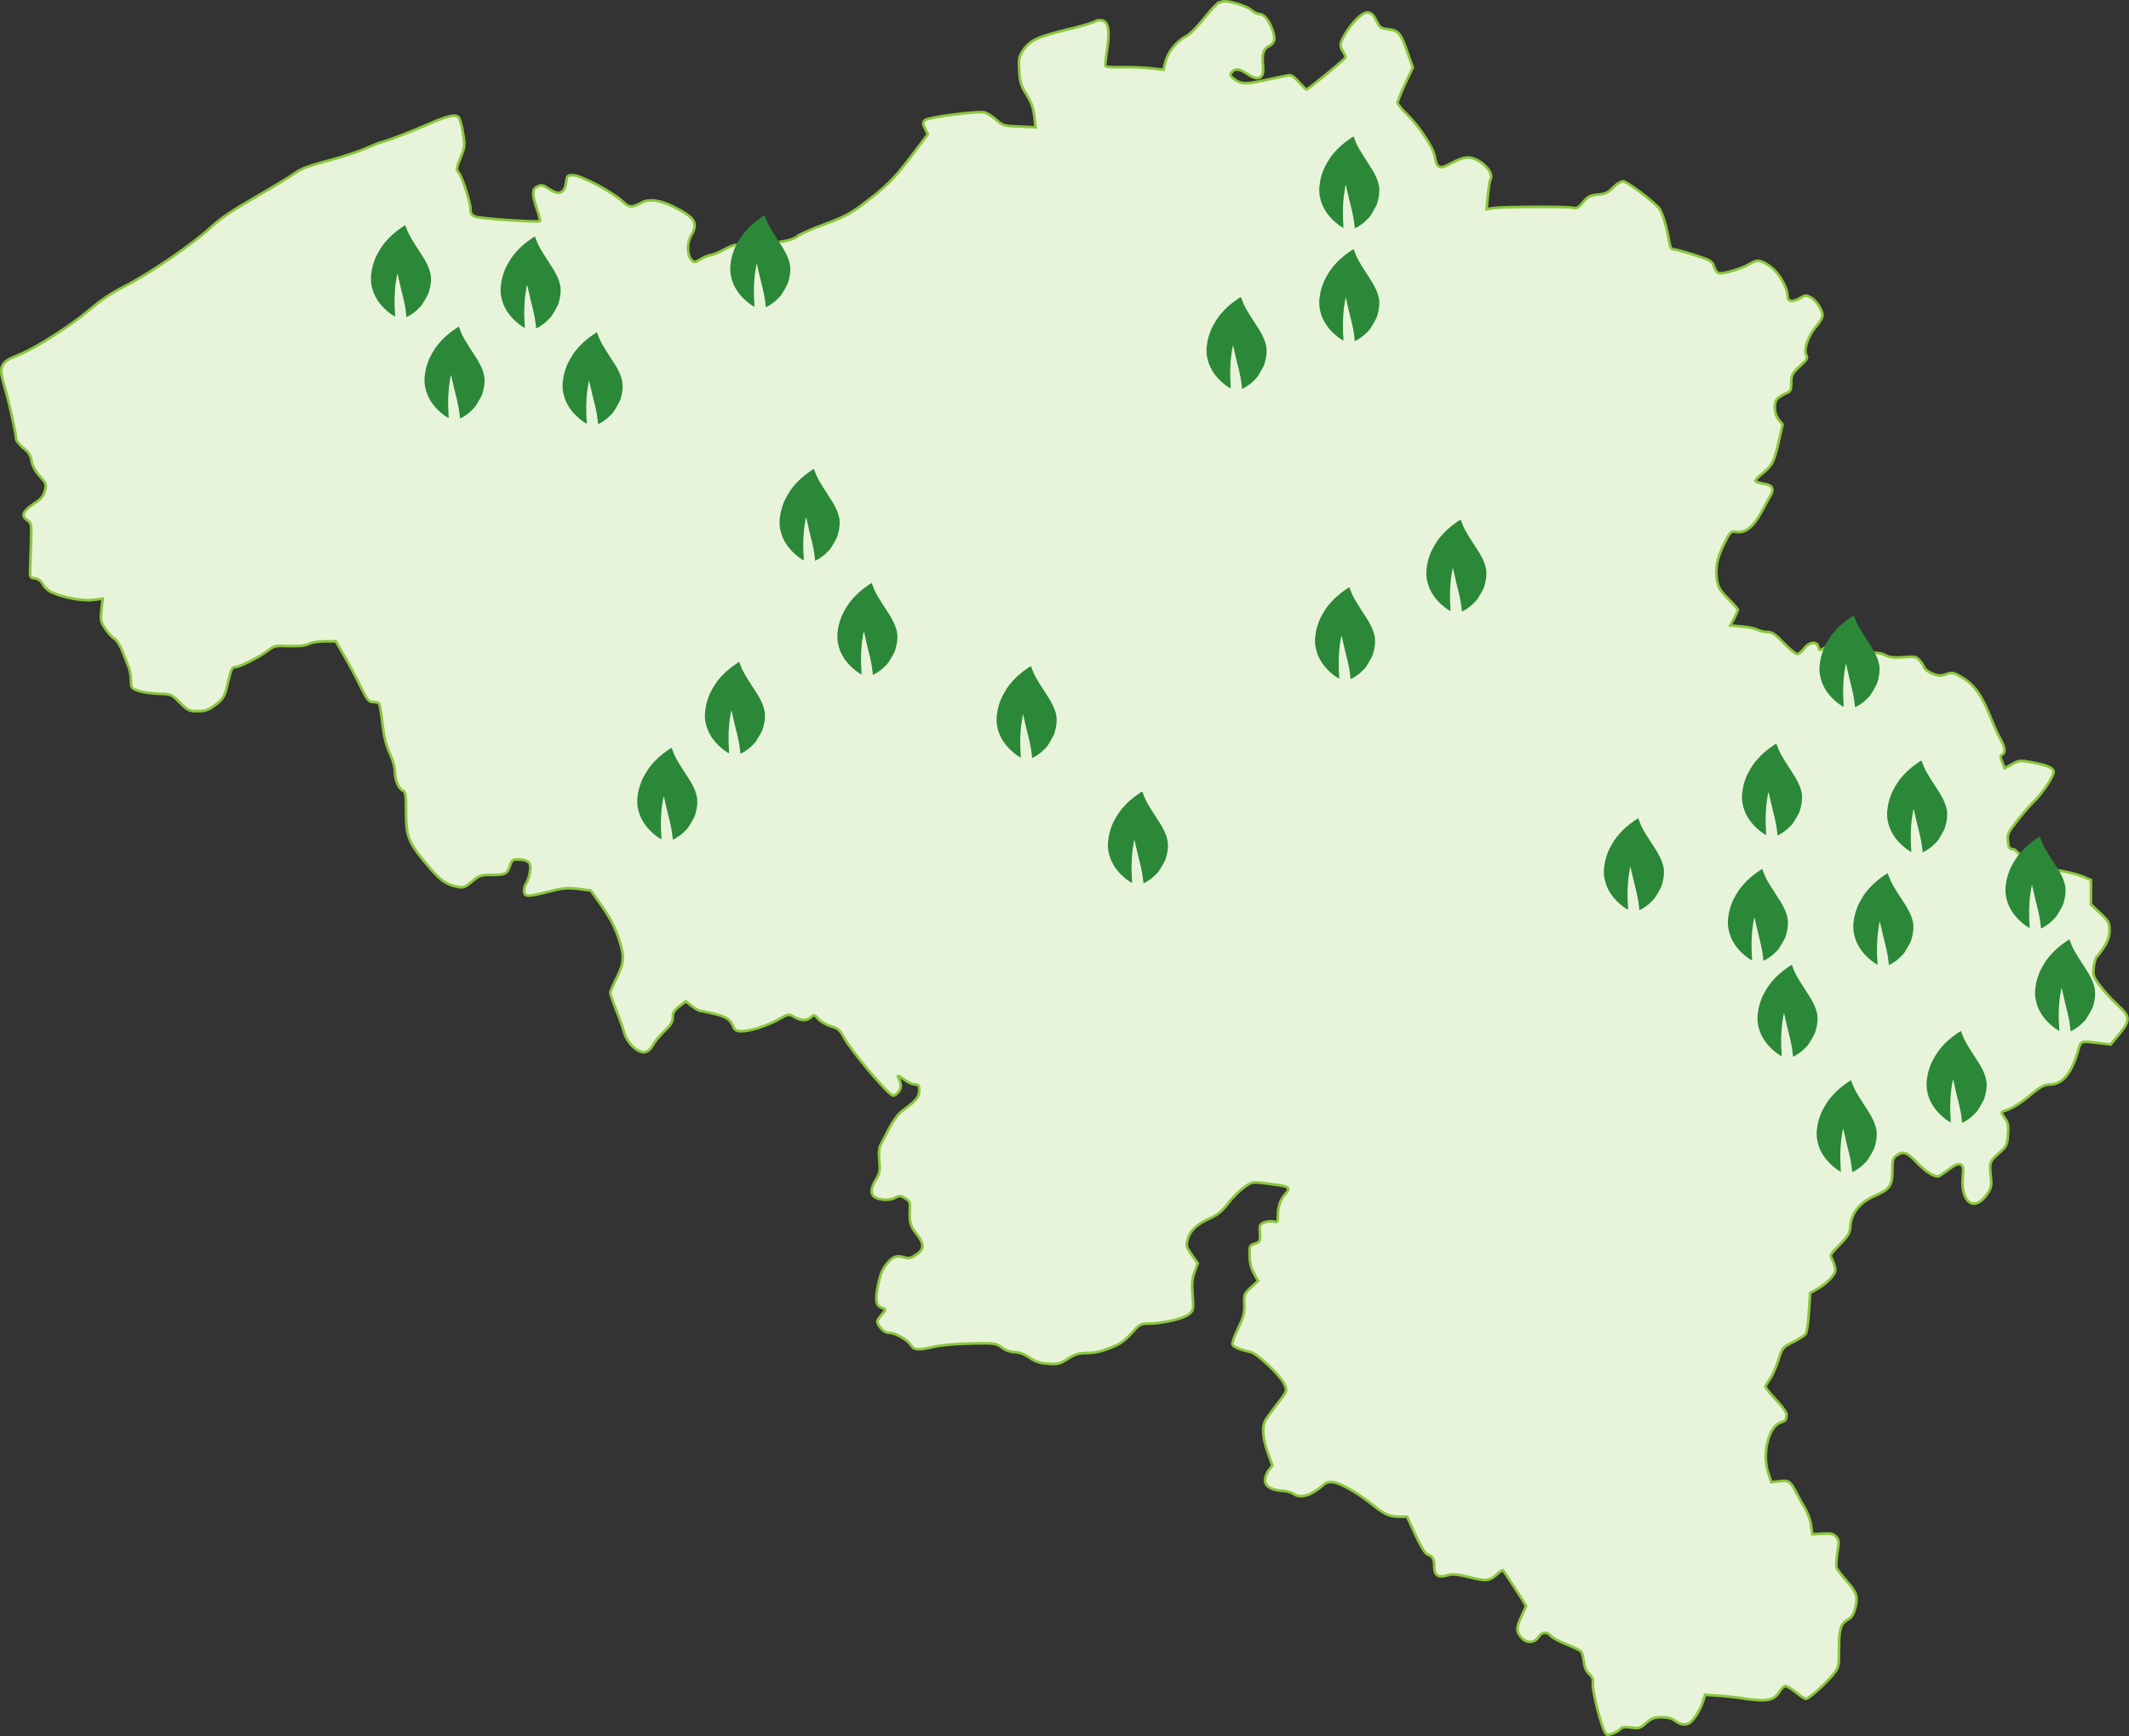 <?xml version="1.0" encoding="UTF-8"?><svg id="Calque_2" xmlns="http://www.w3.org/2000/svg" width="801" height="653.32" viewBox="0 0 801 653.32"><rect x="0" y="0" width="801" height="653.32" fill="#333333" stroke="none"/><defs><style>.cls-1{fill:#e8f4d9;stroke:#8cc63f;stroke-miterlimit:10;}.cls-2{fill:#2b8838;}</style></defs><path class="cls-1" d="M458.64.97c-.69.14-3.11,2.77-5.54,5.81-2.56,3.25-5.47,6.16-6.92,6.92-3.46,1.73-6.71,5.81-7.68,9.48l-.76,3.05-4.91-.55c-2.7-.28-7.61-.48-10.94-.42-4.57.14-6.09-.07-6.09-.69,0-.48.35-3.25.76-6.16,1.04-6.78.48-10.17-1.87-10.73-.9-.21-2.08-.07-2.63.35-.48.42-5.61,1.94-11.21,3.25-10.94,2.7-13.7,4.08-16.27,8.17-1.18,1.73-1.38,3.05-1.11,7.13.21,4.29.62,5.61,2.77,9.07,1.8,2.84,2.56,5.12,2.91,8.1l.48,4.15-6.09-.28c-5.88-.21-6.3-.35-8.72-2.56-1.45-1.25-3.39-2.49-4.36-2.77-2.49-.62-21.25,1.8-22.43,2.91-.9.83-.9,1.25,0,3.18l1.04,2.15-6.44,8.51c-6.44,8.51-9.41,11.42-18.9,18.48-4.01,2.98-7.2,4.57-13.7,6.92-4.71,1.73-9.21,3.74-10.04,4.5s-3.05,1.52-4.91,1.8c-3.88.48-6.64,2.01-6.64,3.6,0,.83-.48.97-1.94.62-1.38-.28-2.49,0-3.74,1.04-2.35,1.8-2.49,1.8-3.18-.83-.9-3.6-2.21-3.88-6.92-1.38-2.28,1.25-4.71,2.21-5.33,2.21-.69,0-2.28.69-3.6,1.45-2.15,1.32-2.49,1.38-3.46.48-1.8-1.87-1.94-6.37-.28-9.21,2.84-4.84,1.59-6.85-6.71-11-4.71-2.35-9-2.98-11.63-1.59-4.15,2.08-4.84,2.08-7.41-.35-3.53-3.39-15.57-9.76-18.48-9.83-2.28-.07-2.42.07-2.77,2.7-.48,3.95-2.7,4.98-6.02,2.7-2.77-1.87-3.18-1.94-5.12-.97-1.66.97-1.66,2.84.14,8.24.83,2.35,1.32,4.43,1.18,4.57-.55.55-22.43-.9-24.22-1.66-1.52-.55-1.94-1.18-1.94-2.77,0-2.7-3.18-12.46-4.5-13.91-.9-1.04-.83-1.66.76-5.47,1.66-4.15,1.73-4.64.9-9.48-.42-2.84-1.25-5.47-1.73-5.88-1.32-1.11-3.81-.48-10.66,2.42-6.99,3.05-15.57,6.37-18,6.99-.97.21-3.74,1.32-6.23,2.42s-8.1,2.98-12.46,4.15c-10.17,2.77-11.49,3.25-15.23,5.88-1.73,1.18-8.24,5.12-14.47,8.72-7.96,4.57-12.8,7.82-16.06,10.94-6.37,5.95-22.77,17.23-32.12,22.01-5.19,2.63-9.48,5.54-13.7,9.14-6.44,5.54-20.28,14.4-26.09,16.68-7.54,2.98-8.1,4.15-5.61,12.53,1.73,5.95,4.22,17.23,4.22,19.03,0,.83,1.11,2.28,2.7,3.6,2.01,1.59,2.77,2.77,3.11,4.84.28,1.73,1.32,3.74,3.05,5.74,2.49,2.77,2.63,3.11,2.01,5.54-.48,2.08-1.38,3.11-4.36,5.05-4.08,2.77-4.71,4.43-2.21,6.16,1.52.97,1.59,1.32,1.32,8.86-.14,4.36-.28,9-.35,10.31-.07,2.15.14,2.42,1.87,2.63,1.25.14,2.21.9,2.91,2.15.55,1.11,2.01,2.49,3.32,3.05,4.22,2.01,11.63,3.39,15.57,2.91l3.67-.48-.48,4.22c-.42,3.81-.28,4.5,1.38,6.99.97,1.52,2.56,3.25,3.46,3.81.97.62,2.35,2.84,3.18,5.05.83,2.15,1.87,4.84,2.35,6.02.42,1.11.76,3.32.76,4.84,0,2.56.14,2.84,2.77,3.74,1.52.55,4.98,1.04,7.61,1.11,4.78.14,4.91.21,8.03,3.39,2.98,2.91,3.46,3.18,6.64,3.18,2.77,0,4.08-.42,6.3-2.08,3.46-2.49,3.95-3.32,5.33-9.55.97-4.08,1.38-4.98,2.49-4.98,1.73,0,9.14-3.74,12.39-6.23,2.21-1.73,2.84-1.87,7.96-1.66,3.67.07,6.09-.14,7.41-.83,1.04-.55,3.74-.97,6.02-.97h4.08l3.11,5.33c1.73,2.98,4.5,8.1,6.09,11.42,2.7,5.4,3.18,6.09,4.91,6.09,1.04,0,2.08.35,2.28.69.21.42.76,3.74,1.18,7.48.55,4.78,1.32,7.96,2.7,11,1.18,2.49,2.01,5.47,2.01,7.13,0,3.18,1.45,6.51,3.11,7.13.83.35,1.04,1.73,1.04,6.64,0,11,.62,12.53,8.93,22.36,3.95,4.64,6.51,6.44,10.52,7.13,2.15.42,2.84.14,5.4-2.01,2.77-2.35,3.32-2.49,7.68-2.49,4.98,0,5.61-.35,6.71-3.81.62-1.8.97-2.08,3.18-2.01,3.74.14,4.84,1.32,4.22,4.71-.21,1.52-.9,3.53-1.45,4.36s-.9,2.21-.76,3.11c.28,1.94,1.38,1.94,9.55-.14,4.91-1.25,6.71-1.45,10.73-.97l4.78.62,2.98,4.15c4.36,6.09,6.09,9.41,7.75,14.47,2.01,6.23,1.87,8.65-.97,14.26-1.32,2.63-2.42,5.19-2.42,5.61s1.04,3.46,2.35,6.78c1.32,3.25,2.56,6.85,2.84,7.96.55,2.63,3.05,5.88,5.4,7.06,2.28,1.25,4.15.42,5.61-2.35.55-1.04,2.42-3.25,4.15-4.98,2.49-2.35,3.18-3.53,3.18-5.26s.55-2.63,2.42-4.08l2.49-1.87,2.35,1.8c1.25.97,2.7,1.8,3.18,1.8s2.91.48,5.4,1.11c4.57,1.18,5.74,2.01,6.99,4.91.48,1.18,1.25,1.59,2.98,1.59,3.32,0,9.21-1.87,13.84-4.36,3.95-2.21,4.01-2.21,6.09-.97,2.63,1.45,4.64,1.52,6.23.07,1.18-1.04,1.38-.97,2.84.69.9.97,2.98,2.21,4.71,2.7,2.63.76,3.39,1.38,4.84,4.15,2.7,5.12,16.89,21.94,18.55,21.94,1.18,0,2.91-2.08,2.91-3.53,0-.76-.35-2.08-.76-2.84-.83-1.52-.55-1.45,2.98.97.97.69,2.49,1.25,3.25,1.25,1.18,0,1.45.42,1.45,2.28,0,2.42-1.25,3.88-6.3,7.54-1.45,1.11-3.46,3.67-4.78,6.23-1.25,2.42-2.77,5.26-3.32,6.37-.76,1.38-.9,3.18-.62,6.23.35,3.74.21,4.64-1.25,7.06-1.87,2.98-2.15,5.26-.83,6.37,1.66,1.38,5.74,1.73,7.82.62,1.8-.97,2.21-.97,3.95.07,1.66,1.04,1.94,1.59,1.8,3.95-.21,5.19.07,6.37,2.56,9.55,2.98,3.81,2.91,5.74-.28,7.82-1.87,1.25-2.63,1.45-4.5.9-2.98-.83-4.22-.35-6.71,2.77-1.52,1.94-2.35,4.15-3.11,8.03-1.11,5.74-.69,7.54,1.73,8.31,1.38.42,1.38.48-.35,2.56-2.08,2.49-2.08,2.63-.28,4.98.83,1.11,2.08,1.8,3.18,1.8,2.28,0,6.85,2.56,8.17,4.64,1.25,1.87,2.77,2.01,8.86.55,2.49-.55,8.65-1.11,13.7-1.18,8.86-.21,9.34-.14,11.56,1.45,1.38,1.11,3.25,1.73,4.91,1.8,1.8.07,3.67.76,5.61,2.08,2.15,1.52,3.88,2.08,6.99,2.28,3.6.28,4.43.07,7.41-1.87,2.77-1.73,4.08-2.15,7.27-2.15,2.63,0,5.47-.62,8.37-1.8,4.43-1.73,5.68-2.7,9.62-7.06,1.66-1.87,2.49-2.21,4.98-2.21,5.4,0,13.57-1.94,15.43-3.6,1.59-1.52,1.66-1.87,1.25-7.13-.35-4.29-.14-6.3.76-8.79l1.18-3.25-2.28-3.18c-2.01-2.84-2.15-3.32-1.52-5.74.9-3.32,3.53-5.81,8.44-7.96,2.91-1.32,4.5-2.63,6.71-5.54,1.59-2.15,4.36-4.84,6.09-6.09,3.39-2.35,2.56-2.28,13.08-.83,3.74.48,4.36,1.25,2.63,3.11-2.01,2.08-2.98,4.91-2.98,8.24,0,2.49-.14,2.7-1.59,2.35-.83-.28-2.42-.07-3.46.28-1.8.69-1.94,1.04-1.73,4.01.21,3.11.07,3.39-1.87,4.01-2.01.69-2.08.9-2.01,4.57.07,2.63.55,4.78,1.66,6.64l1.52,2.84-2.63,2.42c-2.56,2.35-2.7,2.63-2.56,6.3.14,3.25-.21,4.71-2.28,9.07-1.38,2.77-2.35,5.54-2.15,6.09.35.97,2.63,1.94,6.78,2.84,2.42.55,10.73,8.31,12.46,11.63,1.52,2.98,1.59,2.84-2.84,8.51-1.8,2.28-3.6,4.84-4.08,5.68-1.25,2.42-.9,6.92.97,12.11l1.73,4.84-1.38,1.73c-.76.97-1.38,2.63-1.38,3.74,0,2.35,2.35,3.74,6.51,4.01,1.45.07,3.32.55,4.15,1.11,2.7,1.94,6.78.69,11.28-3.32,1.18-1.04,2.15-1.25,4.01-.97,2.84.48,9.41,4.29,14.67,8.58,4.36,3.53,6.23,4.36,9.97,4.36h2.84l3.18,6.92c2.15,4.57,3.74,7.06,4.64,7.34,1.87.62,2.42,1.59,2.42,4.57,0,3.25,1.52,4.29,4.98,3.18,1.94-.55,3.53-.42,8.31.76,6.37,1.59,7.54,1.45,10.38-1.18,1.04-.97,2.01-1.66,2.15-1.45.55.62,5.81,8.72,7.27,11l1.45,2.49-1.66,3.67c-2.08,4.5-2.15,5.61-.28,7.96,1.87,2.42,4.98,2.42,6.58.07,1.32-2.08,3.11-2.21,4.71-.48.62.76,3.25,2.15,5.88,3.18s5.12,2.28,5.47,2.7c.35.48.83,2.21,1.04,3.95.28,2.08.97,3.6,2.01,4.5s1.52,1.94,1.38,3.05c-.48,3.18,3.74,19.17,5.19,19.73,1.04.42,4.64-1.18,5.4-2.35.28-.42,1.73-.55,3.74-.28,3.05.42,3.53.21,5.74-1.73,2.08-1.8,3.05-2.15,5.81-2.15,2.28,0,3.95.48,5.12,1.38,2.01,1.59,4.15,1.73,5.68.55,1.66-1.38,3.74-4.84,4.71-7.75l.83-2.63,4.98.35c2.7.14,7.61.69,10.94,1.25,7.27,1.04,10.04.48,11.97-2.63.76-1.25,1.8-2.21,2.35-2.28.55,0,2.28,1.11,3.95,2.42,1.59,1.32,3.32,2.42,3.74,2.42,1.11,0,7.41-5.68,10.24-9.14,2.15-2.77,2.21-2.98,2.21-9.62,0-7.61.55-9.48,3.39-11.07,1.45-.83,2.15-2.01,2.77-4.57,1.04-4.22.48-5.74-3.53-10.24-1.73-1.94-3.25-4.01-3.53-4.64-.21-.62-.07-3.25.28-5.74.69-4.08.62-4.78-.48-6.02-1.04-1.11-2.01-1.32-5.12-1.11l-3.81.21-.48-3.32c-.21-1.8-1.25-4.64-2.15-6.23-.97-1.59-2.56-4.43-3.53-6.37-2.28-4.22-2.77-4.5-6.37-4.01l-2.91.35-1.18-3.6c-2.35-6.99.14-17.3,4.57-18.83,1.11-.35,2.01-.9,2.08-1.11,0-.28.14-1.04.28-1.73.14-.76-1.32-2.91-3.88-5.61-2.21-2.42-4.08-4.71-4.08-5.05s.76-1.66,1.66-2.84c.9-1.25,2.35-4.43,3.18-7.13,1.52-4.78,1.66-4.91,5.54-6.85,2.15-1.04,4.29-2.42,4.71-2.98.48-.55,1.04-4.22,1.25-8.24l.48-7.27,2.28-1.25c3.74-2.01,7.2-5.54,7.2-7.34,0-.9-.48-2.56-1.04-3.67-1.11-2.08-1.04-2.08,2.7-5.88,3.11-3.25,3.81-4.36,3.95-6.64.35-5.19,3.39-9.14,9-11.63,5.88-2.56,6.85-3.95,6.85-9.55,0-4.08.21-4.84,1.52-5.74,2.56-1.8,3.95-1.32,7.68,2.63,3.11,3.25,6.16,5.26,8.03,5.26.28,0,1.94-1.11,3.74-2.49,2.15-1.66,3.6-2.35,4.5-2.08,1.18.42,1.32.97.97,5.12-.69,9.83,4.91,13.01,9.62,5.47,1.04-1.66,1.32-2.98,1.04-5.33-.69-5.88-.55-6.37,2.84-9.34,3.05-2.7,3.25-3.05,3.53-7.06.28-3.6.07-4.64-1.25-6.37-1.38-2.01-1.38-2.15-.21-2.56,2.91-.9,6.02-2.77,10.24-6.3,3.46-2.84,4.98-3.67,6.78-3.67,4.84,0,8.17-3.81,10.66-12.11,1.38-4.64.69-4.36,8.93-3.39l3.53.42,3.25-3.95c4.22-5.26,4.15-6.51-.69-10.94-2.15-1.94-5.12-5.19-6.64-7.27-2.56-3.46-2.7-3.88-2.28-7.13.28-1.87.76-3.6,1.18-3.81.35-.28,1.59-1.87,2.7-3.6,1.45-2.28,2.01-4.01,2.01-6.3,0-2.84-.28-3.39-3.53-6.44l-3.46-3.25v-9.21l-2.91-1.25c-1.59-.69-5.26-1.66-8.17-2.15-4.98-.83-5.4-.76-7.68.62-1.38.83-2.91,1.52-3.53,1.52-1.45,0-3.25-2.7-3.25-4.91s-2.42-5.47-4.15-5.47c-.97,0-1.32-.69-1.52-2.91-.28-2.7.07-3.39,3.25-7.41,1.87-2.49,4.78-5.81,6.3-7.34,3.74-3.6,8.17-10.45,7.61-11.77-.48-1.32-2.7-2.15-8.37-3.25-4.22-.76-4.71-.69-7.27.76l-2.77,1.52-.9-2.28c-.83-1.94-.83-2.35,0-2.84,1.32-.83,1.11-2.7-.76-6.09-.97-1.66-2.35-4.78-3.18-6.85-3.6-9.34-6.44-13.36-11.63-16.4-2.77-1.59-3.25-1.73-5.61-.9-2.15.69-2.98.62-5.12-.28-1.45-.55-2.77-1.59-3.05-2.28-.21-.69-1.04-1.94-1.8-2.77-1.18-1.32-1.8-1.45-5.95-1.11-3.53.28-5.19.14-6.85-.76-1.45-.76-3.95-1.11-7.82-1.11-4.98,0-5.81-.21-7.68-1.73-2.49-2.08-3.67-2.15-6.64-.35-2.77,1.66-2.63,1.66-3.11,0-.55-2.21-3.53-1.8-5.33.69-.83,1.11-2.01,2.08-2.56,2.08-.62,0-2.91-1.87-5.12-4.15-3.18-3.32-4.36-4.15-6.16-4.15-1.18,0-2.84-.42-3.67-.83-.83-.48-3.46-1.04-5.88-1.25l-4.36-.35,1.45-2.77c.76-1.45,1.38-2.91,1.38-3.18s-1.66-2.21-3.74-4.22c-3.05-3.11-3.74-4.29-4.15-7.06-.69-4.57.07-8.17,2.77-13.64,2.28-4.57,2.42-4.71,4.64-4.36,3.25.55,6.37-1.94,9.27-7.34,1.32-2.49,2.91-5.33,3.46-6.3,1.52-2.56.76-4.01-2.56-4.5-1.52-.28-2.91-.69-3.11-.97-.14-.28.97-1.52,2.42-2.7,3.88-3.11,4.57-4.36,6.3-11.97l1.52-6.64-1.52-1.87c-1.8-2.35-1.94-6.64-.21-8.1.62-.55,2.01-1.32,3.11-1.8,1.66-.69,1.87-1.18,1.87-3.95s.28-3.46,3.18-6.16c2.84-2.56,3.11-3.11,2.42-4.36-1.04-2.01.9-7.48,3.88-10.8,1.25-1.38,2.28-3.25,2.28-4.01,0-2.08-2.42-5.74-4.5-6.85-1.59-.83-2.08-.83-3.74.21-3.05,1.8-4.91,1.52-4.91-.62,0-3.32-3.46-9.14-6.78-11.35-3.67-2.42-4.57-2.49-7.54-.76-2.42,1.52-8.72,3.53-10.94,3.53-1.04,0-1.73-.69-2.35-2.42-.76-2.21-1.25-2.49-7.41-4.5-3.6-1.11-6.99-2.08-7.54-2.08-1.25,0-1.59-.55-2.08-3.53-.9-5.26-2.63-10.73-3.67-11.97-2.7-3.05-12.18-10.11-13.57-10.11-.83,0-2.56,1.04-3.81,2.35-1.8,1.87-2.91,2.42-5.74,2.63-2.91.28-3.74.76-5.54,2.91-1.59,1.94-2.42,2.42-3.53,2.08-1.73-.55-27.55-.48-30.59.14l-2.15.35.48-5.19c.28-2.84.69-5.54.97-5.95,1.66-2.7-4.08-8.31-8.51-8.31-1.45,0-4.01.9-6.23,2.15-4.36,2.42-5.4,2.08-6.16-2.35-.48-3.39-5.74-11.35-10.52-16.06-1.94-1.87-3.53-3.81-3.53-4.36,0-.48,1.32-3.74,2.84-7.06l2.91-6.16-2.01-5.68c-2.49-7.27-3.39-8.31-7.2-8.72-2.84-.35-3.25-.62-4.5-3.25-1.94-3.95-3.88-4.08-7.41-.62-2.91,2.84-6.09,7.96-6.09,9.83,0,.62.48,1.87,1.11,2.7.55.83.9,1.8.62,2.15-.48.83-13.98,11.84-14.53,11.84-.21,0-1.52-1.25-2.91-2.84-2.08-2.28-2.91-2.77-4.29-2.42-.97.14-4.84.97-8.58,1.8-7.27,1.59-9,1.52-11.63-.62-1.38-1.11-1.45-1.45-.69-2.42,1.32-1.52,2.77-1.38,5.74.62,4.29,2.91,6.44,1.87,6.02-2.77-.48-4.64.07-6.58,2.15-7.61,2.42-1.25,2.7-3.11,1.04-7.06-1.38-3.25-2.98-5.05-4.57-5.05-.69,0-2.15-.76-3.32-1.73-1.73-1.45-8.58-3.46-10.45-3.05-.21.07-.83.21-1.45.42Z"/><path class="cls-2" d="M506.3,95.77c.56-.44,1.46-1.07,1.98-1.42h0c.52-.35.97-.63.99-.61.03.01.15.35.28.75.13.41.42,1.15.64,1.65.22.5.74,1.53,1.16,2.28.42.76,1.6,2.66,2.63,4.23,1.03,1.57,2.11,3.26,2.4,3.74.28.49.81,1.47,1.16,2.18.39.8.77,1.8.99,2.6.2.71.38,1.62.4,2.02.03.4.03,1.12,0,1.61-.03.49-.15,1.38-.26,1.98-.12.6-.34,1.53-.51,2.07-.27.83-.47,1.24-1.44,2.91-.98,1.69-1.21,2.04-1.81,2.7-.39.41-1.07,1.08-1.52,1.48-.45.41-1.32,1.05-1.92,1.43-.59.39-1.23.76-1.76.97l-.11-1.2c-.06-.66-.23-1.86-.37-2.66-.14-.81-.42-2.13-.62-2.95-.19-.81-.62-2.53-.95-3.83-.33-1.29-.74-3.09-.92-3.98-.18-.9-.35-1.65-.38-1.69-.03-.03-.06-.05-.07-.04,0,.02-.12.57-.26,1.25-.13.66-.32,1.9-.42,2.74-.11.85-.23,2.45-.29,3.56-.05,1.11-.09,2.75-.07,3.64.01.9.07,2.39.22,5.02l-.69-.4c-.38-.22-1.1-.71-1.59-1.1-.48-.38-1.25-1.04-1.7-1.49-.45-.43-1.12-1.15-1.49-1.61-.38-.45-.94-1.22-1.25-1.72-.31-.5-.79-1.35-1.04-1.89-.26-.53-.66-1.62-.87-2.41-.25-.91-.41-1.86-.47-2.63-.04-.65-.03-1.67.01-2.24.05-.57.2-1.58.32-2.23.12-.65.39-1.7.58-2.31.19-.61.52-1.52.72-2.01.2-.48.8-1.65,1.33-2.57.65-1.1,1.24-2.01,1.72-2.63.41-.53,1.14-1.37,1.62-1.89.47-.52,1.25-1.28,1.72-1.71.46-.42,1.31-1.13,1.87-1.57Z"/><path class="cls-2" d="M506.3,53.36c.56-.44,1.46-1.07,1.98-1.42h0c.52-.35.97-.63.99-.61.03.01.15.35.28.75.13.41.42,1.15.64,1.65.22.5.74,1.53,1.16,2.28.42.76,1.6,2.66,2.63,4.23,1.03,1.57,2.11,3.26,2.4,3.74.28.49.81,1.47,1.16,2.18.39.8.77,1.8.99,2.6.2.71.38,1.62.4,2.02.03.4.03,1.12,0,1.61-.03.49-.15,1.38-.26,1.98-.12.6-.34,1.53-.51,2.07-.27.83-.47,1.24-1.44,2.91-.98,1.69-1.21,2.04-1.81,2.7-.39.41-1.07,1.08-1.52,1.48-.45.41-1.32,1.05-1.92,1.43-.59.39-1.23.76-1.76.97l-.11-1.2c-.06-.66-.23-1.86-.37-2.66-.14-.81-.42-2.13-.62-2.95-.19-.81-.62-2.53-.95-3.83-.33-1.29-.74-3.09-.92-3.98-.18-.9-.35-1.65-.38-1.69-.03-.03-.06-.05-.07-.04,0,.02-.12.57-.26,1.25-.13.66-.32,1.9-.42,2.74-.11.85-.23,2.45-.29,3.56-.05,1.11-.09,2.75-.07,3.64.01.9.07,2.39.22,5.02l-.69-.4c-.38-.22-1.1-.71-1.59-1.1-.48-.38-1.25-1.04-1.7-1.49-.45-.43-1.12-1.15-1.49-1.61-.38-.45-.94-1.22-1.25-1.72-.31-.5-.79-1.35-1.04-1.89-.26-.53-.66-1.62-.87-2.41-.25-.91-.41-1.86-.47-2.63-.04-.65-.03-1.67.01-2.24.05-.57.2-1.58.32-2.23.12-.65.39-1.7.58-2.31.19-.61.52-1.52.72-2.01.2-.48.8-1.65,1.33-2.57.65-1.1,1.24-2.01,1.72-2.63.41-.53,1.14-1.37,1.62-1.89.47-.52,1.25-1.28,1.72-1.71.46-.42,1.31-1.13,1.87-1.57Z"/><path class="cls-2" d="M463.89,113.79c.56-.44,1.46-1.07,1.98-1.42h0c.52-.35.97-.63.99-.61.03.01.15.35.28.75.13.41.42,1.15.64,1.65.22.5.74,1.53,1.16,2.28.42.76,1.6,2.66,2.63,4.23,1.03,1.57,2.11,3.26,2.4,3.74.28.49.81,1.47,1.16,2.18.39.8.77,1.8.99,2.6.2.71.38,1.62.4,2.02.03.4.03,1.12,0,1.61-.03.49-.15,1.38-.26,1.98-.12.6-.34,1.53-.51,2.07-.27.83-.47,1.24-1.44,2.91-.98,1.69-1.21,2.04-1.81,2.7-.39.41-1.07,1.08-1.52,1.48-.45.41-1.32,1.05-1.92,1.43-.59.39-1.23.76-1.76.97l-.11-1.2c-.06-.66-.23-1.86-.37-2.66-.14-.81-.42-2.13-.62-2.95-.19-.81-.62-2.53-.95-3.83-.33-1.29-.74-3.09-.92-3.98-.18-.9-.35-1.65-.38-1.69-.03-.03-.06-.05-.07-.04,0,.02-.12.57-.26,1.25-.13.66-.32,1.9-.42,2.74-.11.85-.23,2.45-.29,3.56-.05,1.11-.09,2.75-.07,3.64.01.9.07,2.39.22,5.02l-.69-.4c-.38-.22-1.1-.71-1.59-1.1-.48-.38-1.25-1.04-1.7-1.49-.45-.43-1.12-1.15-1.49-1.61-.38-.45-.94-1.22-1.25-1.72-.31-.5-.79-1.35-1.04-1.89-.26-.53-.66-1.62-.87-2.41-.25-.91-.41-1.86-.47-2.63-.04-.65-.03-1.67.01-2.24.05-.57.2-1.58.32-2.23.12-.65.39-1.7.58-2.31.19-.61.52-1.52.72-2.01.2-.48.8-1.65,1.33-2.57.65-1.1,1.24-2.01,1.72-2.63.41-.53,1.14-1.37,1.62-1.89.47-.52,1.25-1.28,1.72-1.71.46-.42,1.31-1.13,1.87-1.57Z"/><path class="cls-2" d="M284.7,83.05c.56-.44,1.46-1.07,1.98-1.42h0c.52-.35.97-.63.99-.61.03.01.15.35.28.75.13.41.42,1.15.64,1.65.22.5.74,1.53,1.16,2.28.42.76,1.6,2.66,2.63,4.23,1.03,1.57,2.11,3.26,2.4,3.74.28.49.81,1.47,1.16,2.18.39.8.77,1.8.99,2.6.2.71.38,1.62.4,2.02.03.4.03,1.12,0,1.61-.03.49-.15,1.38-.26,1.98-.12.6-.34,1.53-.51,2.07-.27.83-.47,1.24-1.44,2.91-.98,1.69-1.21,2.04-1.81,2.7-.39.41-1.07,1.08-1.52,1.48-.45.41-1.32,1.05-1.92,1.43-.59.39-1.23.76-1.76.97l-.11-1.2c-.06-.66-.23-1.86-.37-2.66-.14-.81-.42-2.13-.62-2.95-.19-.81-.62-2.53-.95-3.83-.33-1.29-.74-3.09-.92-3.98-.18-.9-.35-1.65-.38-1.69-.03-.03-.06-.05-.07-.04,0,.02-.12.57-.26,1.25-.13.66-.32,1.9-.42,2.74-.11.85-.23,2.45-.29,3.56-.05,1.11-.09,2.75-.07,3.64.01.9.07,2.39.22,5.02l-.69-.4c-.38-.22-1.1-.71-1.59-1.1-.48-.38-1.25-1.04-1.7-1.49-.45-.43-1.12-1.15-1.49-1.61-.38-.45-.94-1.22-1.25-1.72-.31-.5-.79-1.35-1.04-1.89-.26-.53-.66-1.62-.87-2.41-.25-.91-.41-1.86-.47-2.63-.04-.65-.03-1.67.01-2.24.05-.57.2-1.58.32-2.23.12-.65.39-1.7.58-2.31.19-.61.52-1.52.72-2.01.2-.48.8-1.65,1.33-2.57.65-1.1,1.24-2.01,1.72-2.63.41-.53,1.14-1.37,1.62-1.89.47-.52,1.25-1.28,1.72-1.71.46-.42,1.31-1.13,1.87-1.57Z"/><path class="cls-2" d="M198.29,91c.56-.44,1.46-1.07,1.98-1.42h0c.52-.35.97-.63.99-.61.03.01.15.35.28.75.13.41.42,1.15.64,1.65.22.5.74,1.53,1.16,2.28.42.76,1.6,2.66,2.63,4.23,1.03,1.57,2.11,3.26,2.4,3.74.28.49.81,1.47,1.16,2.18.39.8.77,1.8.99,2.6.2.71.38,1.62.4,2.02.03.4.03,1.12,0,1.61-.03.49-.15,1.38-.26,1.98-.12.6-.34,1.53-.51,2.07-.27.83-.47,1.24-1.44,2.91-.98,1.69-1.21,2.04-1.81,2.7-.39.41-1.07,1.08-1.52,1.48-.45.41-1.32,1.05-1.92,1.43-.59.39-1.23.76-1.76.97l-.11-1.2c-.06-.66-.23-1.86-.37-2.66-.14-.81-.42-2.13-.62-2.95-.19-.81-.62-2.53-.95-3.83-.33-1.29-.74-3.09-.92-3.98-.18-.9-.35-1.65-.38-1.69-.03-.03-.06-.05-.07-.04,0,.02-.12.57-.26,1.25-.13.66-.32,1.9-.42,2.74-.11.85-.23,2.45-.29,3.56-.05,1.11-.09,2.75-.07,3.64.01.9.07,2.39.22,5.02l-.69-.4c-.38-.22-1.1-.71-1.59-1.1-.48-.38-1.25-1.04-1.7-1.49-.45-.43-1.12-1.15-1.49-1.61-.38-.45-.94-1.22-1.25-1.72-.31-.5-.79-1.35-1.04-1.89-.26-.53-.66-1.62-.87-2.41-.25-.91-.41-1.86-.47-2.63-.04-.65-.03-1.67.01-2.24.05-.57.2-1.58.32-2.23.12-.65.39-1.7.58-2.31.19-.61.52-1.52.72-2.01.2-.48.8-1.65,1.33-2.57.65-1.1,1.24-2.01,1.72-2.63.41-.53,1.14-1.37,1.62-1.89.47-.52,1.25-1.28,1.72-1.71.46-.42,1.31-1.13,1.87-1.57Z"/><path class="cls-2" d="M149.51,86.76c.56-.44,1.46-1.07,1.98-1.42h0c.52-.35.97-.63.99-.61.03.01.15.35.28.75.13.41.42,1.15.64,1.65.22.5.74,1.53,1.16,2.28.42.76,1.6,2.66,2.63,4.23,1.03,1.57,2.11,3.26,2.4,3.74.28.49.81,1.47,1.16,2.18.39.8.77,1.8.99,2.6.2.71.38,1.62.4,2.02.03.4.03,1.12,0,1.61-.03.49-.15,1.38-.26,1.98-.12.6-.34,1.53-.51,2.07-.27.83-.47,1.24-1.44,2.91-.98,1.69-1.21,2.04-1.81,2.7-.39.41-1.07,1.08-1.52,1.48-.45.41-1.32,1.05-1.92,1.43-.59.39-1.23.76-1.76.97l-.11-1.2c-.06-.66-.23-1.86-.37-2.66-.14-.81-.42-2.13-.62-2.95-.19-.81-.62-2.53-.95-3.83-.33-1.29-.74-3.09-.92-3.98-.18-.9-.35-1.65-.38-1.69-.03-.03-.06-.05-.07-.04,0,.02-.12.57-.26,1.25-.13.66-.32,1.9-.42,2.74-.11.85-.23,2.45-.29,3.56-.05,1.11-.09,2.75-.07,3.64.01.9.07,2.39.22,5.02l-.69-.4c-.38-.22-1.1-.71-1.59-1.1-.48-.38-1.25-1.04-1.7-1.49-.45-.43-1.12-1.15-1.49-1.61-.38-.45-.94-1.22-1.25-1.72-.31-.5-.79-1.35-1.04-1.89-.26-.53-.66-1.62-.87-2.41-.25-.91-.41-1.86-.47-2.63-.04-.65-.03-1.67.01-2.24.05-.57.2-1.58.32-2.23.12-.65.39-1.7.58-2.31.19-.61.52-1.52.72-2.01.2-.48.8-1.65,1.33-2.57.65-1.1,1.24-2.01,1.72-2.63.41-.53,1.14-1.37,1.62-1.89.47-.52,1.25-1.28,1.72-1.71.46-.42,1.31-1.13,1.87-1.57Z"/><path class="cls-2" d="M169.66,124.93c.56-.44,1.46-1.07,1.98-1.42h0c.52-.35.97-.63.99-.61.03.01.15.35.28.75.13.41.42,1.15.64,1.65.22.5.74,1.53,1.16,2.28.42.76,1.6,2.66,2.63,4.23,1.03,1.57,2.11,3.26,2.4,3.74.28.49.81,1.47,1.16,2.18.39.8.77,1.8.99,2.6.2.71.38,1.62.4,2.02.03.4.03,1.12,0,1.61-.03.49-.15,1.38-.26,1.98-.12.6-.34,1.53-.51,2.07-.27.83-.47,1.24-1.44,2.91-.98,1.69-1.21,2.04-1.81,2.7-.39.41-1.07,1.08-1.52,1.48-.45.41-1.32,1.05-1.92,1.43-.59.39-1.23.76-1.76.97l-.11-1.2c-.06-.66-.23-1.86-.37-2.66-.14-.81-.42-2.13-.62-2.95-.19-.81-.62-2.53-.95-3.83-.33-1.29-.74-3.09-.92-3.98-.18-.9-.35-1.65-.38-1.69-.03-.03-.06-.05-.07-.04,0,.02-.12.57-.26,1.25-.13.66-.32,1.9-.42,2.74-.11.85-.23,2.45-.29,3.56-.05,1.11-.09,2.75-.07,3.64.01.9.07,2.39.22,5.02l-.69-.4c-.38-.22-1.1-.71-1.59-1.1-.48-.38-1.25-1.04-1.7-1.49-.45-.43-1.12-1.15-1.49-1.61-.38-.45-.94-1.22-1.25-1.72-.31-.5-.79-1.35-1.04-1.89-.26-.53-.66-1.62-.87-2.41-.25-.91-.41-1.86-.47-2.63-.04-.65-.03-1.67.01-2.24.05-.57.2-1.58.32-2.23.12-.65.39-1.7.58-2.31.19-.61.52-1.52.72-2.01.2-.48.8-1.65,1.33-2.57.65-1.1,1.24-2.01,1.72-2.63.41-.53,1.14-1.37,1.62-1.89.47-.52,1.25-1.28,1.72-1.71.46-.42,1.31-1.13,1.87-1.57Z"/><path class="cls-2" d="M221.61,127.05c.56-.44,1.46-1.07,1.98-1.42h0c.52-.35.97-.63.99-.61.03.01.15.35.28.75.13.41.42,1.15.64,1.65.22.5.74,1.53,1.16,2.28.42.76,1.6,2.66,2.63,4.23,1.03,1.57,2.11,3.26,2.4,3.74.28.49.81,1.47,1.16,2.18.39.8.77,1.8.99,2.6.2.71.38,1.62.4,2.02.03.4.03,1.12,0,1.61-.03.49-.15,1.38-.26,1.98-.12.6-.34,1.53-.51,2.07-.27.83-.47,1.24-1.44,2.91-.98,1.69-1.21,2.04-1.81,2.7-.39.41-1.07,1.08-1.52,1.48-.45.41-1.32,1.05-1.92,1.43-.59.39-1.23.76-1.76.97l-.11-1.2c-.06-.66-.23-1.86-.37-2.66-.14-.81-.42-2.13-.62-2.95-.19-.81-.62-2.53-.95-3.83-.33-1.29-.74-3.09-.92-3.98-.18-.9-.35-1.65-.38-1.69-.03-.03-.06-.05-.07-.04,0,.02-.12.57-.26,1.25-.13.66-.32,1.9-.42,2.74-.11.85-.23,2.45-.29,3.56-.05,1.11-.09,2.75-.07,3.64.01.9.07,2.39.22,5.02l-.69-.4c-.38-.22-1.1-.71-1.59-1.1-.48-.38-1.25-1.04-1.7-1.49-.45-.43-1.12-1.15-1.49-1.61-.38-.45-.94-1.22-1.25-1.72-.31-.5-.79-1.35-1.04-1.89-.26-.53-.66-1.62-.87-2.41-.25-.91-.41-1.86-.47-2.63-.04-.65-.03-1.67.01-2.24.05-.57.2-1.58.32-2.23.12-.65.39-1.7.58-2.31.19-.61.52-1.52.72-2.01.2-.48.8-1.65,1.33-2.57.65-1.1,1.24-2.01,1.72-2.63.41-.53,1.14-1.37,1.62-1.89.47-.52,1.25-1.28,1.72-1.71.46-.42,1.31-1.13,1.87-1.57Z"/><path class="cls-2" d="M303.26,178.47c.56-.44,1.46-1.07,1.98-1.42h0c.52-.35.97-.63.99-.61.03.01.15.35.28.75.13.41.42,1.15.64,1.65.22.5.74,1.53,1.16,2.28.42.76,1.6,2.66,2.63,4.23,1.03,1.57,2.11,3.26,2.4,3.74.28.49.81,1.47,1.16,2.18.39.8.77,1.8.99,2.6.2.71.38,1.62.4,2.02.03.4.03,1.12,0,1.61-.03.49-.15,1.38-.26,1.98-.12.6-.34,1.53-.51,2.07-.27.83-.47,1.24-1.44,2.91-.98,1.69-1.21,2.04-1.81,2.7-.39.41-1.07,1.08-1.52,1.48-.45.41-1.32,1.05-1.92,1.43-.59.39-1.23.76-1.76.97l-.11-1.2c-.06-.66-.23-1.86-.37-2.66-.14-.81-.42-2.13-.62-2.95-.19-.81-.62-2.53-.95-3.83-.33-1.29-.74-3.09-.92-3.98-.18-.9-.35-1.65-.38-1.69-.03-.03-.06-.05-.07-.04,0,.02-.12.57-.26,1.25-.13.66-.32,1.9-.42,2.74-.11.85-.23,2.45-.29,3.56-.05,1.11-.09,2.75-.07,3.64.01.9.07,2.39.22,5.02l-.69-.4c-.38-.22-1.1-.71-1.59-1.1-.48-.38-1.25-1.04-1.7-1.49-.45-.43-1.12-1.15-1.49-1.61-.38-.45-.94-1.22-1.25-1.72-.31-.5-.79-1.35-1.04-1.89-.26-.53-.66-1.62-.87-2.41-.25-.91-.41-1.86-.47-2.63-.04-.65-.03-1.67.01-2.24.05-.57.2-1.58.32-2.23.12-.65.39-1.7.58-2.31.19-.61.52-1.52.72-2.01.2-.48.8-1.65,1.33-2.57.65-1.1,1.24-2.01,1.72-2.63.41-.53,1.14-1.37,1.62-1.89.47-.52,1.25-1.28,1.72-1.71.46-.42,1.31-1.13,1.87-1.57Z"/><path class="cls-2" d="M324.99,221.41c.56-.44,1.46-1.07,1.98-1.42h0c.52-.35.97-.63.99-.61.03.01.15.35.28.75.13.41.42,1.15.64,1.65.22.5.74,1.53,1.16,2.28.42.76,1.6,2.66,2.63,4.23,1.03,1.57,2.11,3.26,2.4,3.74.28.49.81,1.47,1.16,2.18.39.8.77,1.8.99,2.6.2.71.38,1.62.4,2.02.03.4.03,1.12,0,1.61-.03.49-.15,1.38-.26,1.98-.12.6-.34,1.53-.51,2.07-.27.83-.47,1.24-1.44,2.91-.98,1.69-1.21,2.04-1.81,2.7-.39.41-1.07,1.08-1.52,1.48-.45.41-1.32,1.05-1.92,1.43-.59.39-1.23.76-1.76.97l-.11-1.2c-.06-.66-.23-1.86-.37-2.66-.14-.81-.42-2.13-.62-2.95-.19-.81-.62-2.53-.95-3.83-.33-1.29-.74-3.09-.92-3.98-.18-.9-.35-1.65-.38-1.69-.03-.03-.06-.05-.07-.04,0,.02-.12.57-.26,1.25-.13.66-.32,1.9-.42,2.74-.11.85-.23,2.45-.29,3.56-.05,1.11-.09,2.75-.07,3.64.01.9.07,2.39.22,5.02l-.69-.4c-.38-.22-1.1-.71-1.59-1.1-.48-.38-1.25-1.04-1.7-1.49-.45-.43-1.12-1.15-1.49-1.61-.38-.45-.94-1.22-1.25-1.72-.31-.5-.79-1.35-1.04-1.89-.26-.53-.66-1.62-.87-2.41-.25-.91-.41-1.86-.47-2.63-.04-.65-.03-1.67.01-2.24.05-.57.2-1.58.32-2.23.12-.65.39-1.7.58-2.31.19-.61.52-1.52.72-2.01.2-.48.8-1.65,1.33-2.57.65-1.1,1.24-2.01,1.72-2.63.41-.53,1.14-1.37,1.62-1.89.47-.52,1.25-1.28,1.72-1.71.46-.42,1.31-1.13,1.87-1.57Z"/><path class="cls-2" d="M546.59,197.56c.56-.44,1.46-1.07,1.98-1.42h0c.52-.35.97-.63.99-.61.03.01.15.35.28.75.13.41.42,1.15.64,1.65.22.5.74,1.53,1.16,2.28.42.76,1.6,2.66,2.63,4.23,1.03,1.57,2.11,3.26,2.4,3.74.28.49.81,1.47,1.16,2.18.39.8.77,1.8.99,2.6.2.71.38,1.62.4,2.02.03.4.03,1.12,0,1.61-.03.49-.15,1.38-.26,1.98-.12.6-.34,1.53-.51,2.07-.27.83-.47,1.24-1.44,2.91-.98,1.69-1.21,2.04-1.81,2.7-.39.41-1.07,1.08-1.52,1.48-.45.41-1.32,1.05-1.92,1.43-.59.39-1.23.76-1.76.97l-.11-1.2c-.06-.66-.23-1.86-.37-2.66-.14-.81-.42-2.13-.62-2.95-.19-.81-.62-2.53-.95-3.83-.33-1.29-.74-3.09-.92-3.98-.18-.9-.35-1.65-.38-1.69-.03-.03-.06-.05-.07-.04,0,.02-.12.57-.26,1.25-.13.66-.32,1.9-.42,2.74-.11.85-.23,2.45-.29,3.56-.05,1.11-.09,2.75-.07,3.64.01.9.07,2.39.22,5.02l-.69-.4c-.38-.22-1.1-.71-1.59-1.1-.48-.38-1.25-1.04-1.7-1.49-.45-.43-1.12-1.15-1.49-1.61-.38-.45-.94-1.22-1.25-1.72-.31-.5-.79-1.35-1.04-1.89-.26-.53-.66-1.62-.87-2.41-.25-.91-.41-1.86-.47-2.63-.04-.65-.03-1.67.01-2.24.05-.57.2-1.58.32-2.23.12-.65.39-1.7.58-2.31.19-.61.52-1.52.72-2.01.2-.48.8-1.65,1.33-2.57.65-1.1,1.24-2.01,1.72-2.63.41-.53,1.14-1.37,1.62-1.89.47-.52,1.25-1.28,1.72-1.71.46-.42,1.31-1.13,1.87-1.57Z"/><path class="cls-2" d="M504.71,223c.56-.44,1.46-1.07,1.98-1.42h0c.52-.35.97-.63.99-.61.03.01.15.35.28.75.13.41.42,1.15.64,1.65.22.5.74,1.53,1.16,2.28.42.76,1.6,2.66,2.63,4.23,1.03,1.57,2.11,3.26,2.4,3.74.28.49.81,1.47,1.16,2.18.39.8.77,1.8.99,2.6.2.71.38,1.62.4,2.02.03.4.03,1.12,0,1.61-.03.49-.15,1.38-.26,1.98-.12.6-.34,1.53-.51,2.07-.27.83-.47,1.24-1.44,2.91-.98,1.69-1.21,2.04-1.81,2.7-.39.41-1.07,1.08-1.52,1.48-.45.41-1.32,1.05-1.92,1.43-.59.39-1.23.76-1.76.97l-.11-1.2c-.06-.66-.23-1.86-.37-2.66-.14-.81-.42-2.13-.62-2.95-.19-.81-.62-2.53-.95-3.83-.33-1.29-.74-3.09-.92-3.98-.18-.9-.35-1.65-.38-1.69-.03-.03-.06-.05-.07-.04,0,.02-.12.57-.26,1.25-.13.66-.32,1.9-.42,2.74-.11.85-.23,2.45-.29,3.56-.05,1.11-.09,2.75-.07,3.64.01.9.07,2.39.22,5.02l-.69-.4c-.38-.22-1.1-.71-1.59-1.1-.48-.38-1.25-1.04-1.7-1.49-.45-.43-1.12-1.15-1.49-1.61-.38-.45-.94-1.22-1.25-1.72-.31-.5-.79-1.35-1.04-1.89-.26-.53-.66-1.62-.87-2.41-.25-.91-.41-1.86-.47-2.63-.04-.65-.03-1.67.01-2.24.05-.57.2-1.58.32-2.23.12-.65.39-1.7.58-2.31.19-.61.52-1.52.72-2.01.2-.48.8-1.65,1.33-2.57.65-1.1,1.24-2.01,1.72-2.63.41-.53,1.14-1.37,1.62-1.89.47-.52,1.25-1.28,1.72-1.71.46-.42,1.31-1.13,1.87-1.57Z"/><path class="cls-2" d="M694.5,233.61c.56-.44,1.46-1.07,1.98-1.42h0c.52-.35.97-.63.99-.61.03.01.15.35.28.75.13.41.42,1.15.64,1.65.22.5.74,1.53,1.16,2.28.42.76,1.6,2.66,2.63,4.23,1.03,1.57,2.11,3.26,2.4,3.74.28.49.81,1.47,1.16,2.18.39.8.77,1.8.99,2.6.2.71.38,1.62.4,2.02.03.4.03,1.12,0,1.61-.03.49-.15,1.38-.26,1.98-.12.6-.34,1.53-.51,2.07-.27.83-.47,1.24-1.44,2.91-.98,1.69-1.21,2.04-1.81,2.7-.39.41-1.07,1.08-1.52,1.48-.45.41-1.32,1.05-1.92,1.43-.59.39-1.23.76-1.76.97l-.11-1.2c-.06-.66-.23-1.86-.37-2.66-.14-.81-.42-2.13-.62-2.95-.19-.81-.62-2.53-.95-3.83-.33-1.29-.74-3.09-.92-3.98-.18-.9-.35-1.65-.38-1.69-.03-.03-.06-.05-.07-.04,0,.02-.12.57-.26,1.25-.13.66-.32,1.9-.42,2.74-.11.85-.23,2.45-.29,3.56-.05,1.11-.09,2.75-.07,3.64.01.9.07,2.39.22,5.02l-.69-.4c-.38-.22-1.1-.71-1.59-1.1-.48-.38-1.25-1.04-1.7-1.49-.45-.43-1.12-1.15-1.49-1.61-.38-.45-.94-1.22-1.25-1.72-.31-.5-.79-1.35-1.04-1.89-.26-.53-.66-1.62-.87-2.41-.25-.91-.41-1.86-.47-2.63-.04-.65-.03-1.67.01-2.24.05-.57.2-1.58.32-2.23.12-.65.39-1.7.58-2.31.19-.61.52-1.52.72-2.01.2-.48.8-1.65,1.33-2.57.65-1.1,1.24-2.01,1.72-2.63.41-.53,1.14-1.37,1.62-1.89.47-.52,1.25-1.28,1.72-1.71.46-.42,1.31-1.13,1.87-1.57Z"/><path class="cls-2" d="M384.9,252.69c.56-.44,1.46-1.07,1.98-1.42h0c.52-.35.97-.63.99-.61.03.01.15.35.28.75.13.41.42,1.15.64,1.65.22.5.74,1.53,1.16,2.28.42.76,1.6,2.66,2.63,4.23,1.03,1.57,2.11,3.26,2.4,3.74.28.49.81,1.47,1.16,2.18.39.8.77,1.8.99,2.6.2.71.38,1.62.4,2.02.03.4.03,1.12,0,1.61-.03.49-.15,1.38-.26,1.98-.12.6-.34,1.53-.51,2.07-.27.83-.47,1.24-1.44,2.91-.98,1.69-1.21,2.04-1.81,2.7-.39.41-1.07,1.08-1.52,1.48-.45.41-1.32,1.05-1.92,1.43-.59.39-1.23.76-1.76.97l-.11-1.2c-.06-.66-.23-1.86-.37-2.66-.14-.81-.42-2.13-.62-2.95-.19-.81-.62-2.53-.95-3.83-.33-1.29-.74-3.09-.92-3.98-.18-.9-.35-1.65-.38-1.69-.03-.03-.06-.05-.07-.04,0,.02-.12.57-.26,1.25-.13.66-.32,1.9-.42,2.74-.11.85-.23,2.45-.29,3.56-.05,1.11-.09,2.75-.07,3.64.01.9.07,2.39.22,5.02l-.69-.4c-.38-.22-1.1-.71-1.59-1.1-.48-.38-1.25-1.04-1.7-1.49-.45-.43-1.12-1.15-1.49-1.61-.38-.45-.94-1.22-1.25-1.72-.31-.5-.79-1.35-1.04-1.89-.26-.53-.66-1.62-.87-2.41-.25-.91-.41-1.86-.47-2.63-.04-.65-.03-1.67.01-2.24.05-.57.2-1.58.32-2.23.12-.65.39-1.7.58-2.31.19-.61.52-1.52.72-2.01.2-.48.8-1.65,1.33-2.57.65-1.1,1.24-2.01,1.72-2.63.41-.53,1.14-1.37,1.62-1.89.47-.52,1.25-1.28,1.72-1.71.46-.42,1.31-1.13,1.87-1.57Z"/><path class="cls-2" d="M426.78,299.87c.56-.44,1.46-1.07,1.98-1.42h0c.52-.35.97-.63.99-.61.03.01.15.35.28.75.13.41.42,1.15.64,1.65.22.5.74,1.53,1.16,2.28.42.76,1.6,2.66,2.63,4.23,1.03,1.57,2.11,3.26,2.4,3.74.28.49.81,1.47,1.16,2.18.39.8.77,1.8.99,2.6.2.71.38,1.62.4,2.02.03.4.03,1.12,0,1.61-.03.49-.15,1.38-.26,1.98-.12.6-.34,1.53-.51,2.07-.27.83-.47,1.24-1.44,2.91-.98,1.69-1.21,2.04-1.81,2.7-.39.41-1.07,1.08-1.52,1.48-.45.41-1.32,1.05-1.92,1.43-.59.39-1.23.76-1.76.97l-.11-1.2c-.06-.66-.23-1.86-.37-2.66-.14-.81-.42-2.13-.62-2.95-.19-.81-.62-2.53-.95-3.83-.33-1.29-.74-3.09-.92-3.98-.18-.9-.35-1.65-.38-1.69-.03-.03-.06-.05-.07-.04,0,.02-.12.57-.26,1.25-.13.66-.32,1.9-.42,2.74-.11.85-.23,2.45-.29,3.56-.05,1.11-.09,2.75-.07,3.64.01.9.07,2.39.22,5.02l-.69-.4c-.38-.22-1.1-.71-1.59-1.1-.48-.38-1.25-1.04-1.7-1.49-.45-.43-1.12-1.15-1.49-1.61-.38-.45-.94-1.22-1.25-1.72-.31-.5-.79-1.35-1.04-1.89-.26-.53-.66-1.62-.87-2.41-.25-.91-.41-1.86-.47-2.63-.04-.65-.03-1.67.01-2.24.05-.57.2-1.58.32-2.23.12-.65.39-1.7.58-2.31.19-.61.52-1.52.72-2.01.2-.48.8-1.65,1.33-2.57.65-1.1,1.24-2.01,1.72-2.63.41-.53,1.14-1.37,1.62-1.89.47-.52,1.25-1.28,1.72-1.71.46-.42,1.31-1.13,1.87-1.57Z"/><path class="cls-2" d="M275.16,251.1c.56-.44,1.46-1.07,1.98-1.42h0c.52-.35.97-.63.99-.61.03.01.15.35.28.75.13.41.42,1.15.64,1.65.22.5.74,1.53,1.16,2.28.42.76,1.6,2.66,2.63,4.23,1.03,1.57,2.11,3.26,2.4,3.74.28.49.81,1.47,1.16,2.18.39.8.77,1.8.99,2.6.2.71.38,1.62.4,2.02.03.4.03,1.12,0,1.61-.03.49-.15,1.38-.26,1.98-.12.6-.34,1.53-.51,2.07-.27.83-.47,1.24-1.44,2.91-.98,1.69-1.21,2.04-1.81,2.7-.39.41-1.07,1.08-1.52,1.48-.45.41-1.32,1.05-1.92,1.43-.59.39-1.23.76-1.76.97l-.11-1.2c-.06-.66-.23-1.86-.37-2.66-.14-.81-.42-2.13-.62-2.95-.19-.81-.62-2.53-.95-3.83-.33-1.29-.74-3.09-.92-3.98-.18-.9-.35-1.65-.38-1.69-.03-.03-.06-.05-.07-.04,0,.02-.12.57-.26,1.25-.13.66-.32,1.9-.42,2.74-.11.85-.23,2.45-.29,3.56-.05,1.11-.09,2.75-.07,3.64.01.9.07,2.39.22,5.02l-.69-.4c-.38-.22-1.1-.71-1.59-1.1-.48-.38-1.25-1.04-1.7-1.49-.45-.43-1.12-1.15-1.49-1.61-.38-.45-.94-1.22-1.25-1.72-.31-.5-.79-1.35-1.04-1.89-.26-.53-.66-1.62-.87-2.41-.25-.91-.41-1.86-.47-2.63-.04-.65-.03-1.67.01-2.24.05-.57.2-1.58.32-2.23.12-.65.39-1.7.58-2.31.19-.61.52-1.52.72-2.01.2-.48.8-1.65,1.33-2.57.65-1.1,1.24-2.01,1.72-2.63.41-.53,1.14-1.37,1.62-1.89.47-.52,1.25-1.28,1.72-1.71.46-.42,1.31-1.13,1.87-1.57Z"/><path class="cls-2" d="M249.71,283.44c.56-.44,1.46-1.07,1.98-1.42h0c.52-.35.97-.63.99-.61.03.01.15.35.28.75.13.41.42,1.15.64,1.65.22.5.74,1.53,1.16,2.28.42.76,1.6,2.66,2.63,4.23,1.03,1.57,2.11,3.26,2.4,3.74.28.49.81,1.47,1.16,2.18.39.8.77,1.8.99,2.6.2.71.38,1.62.4,2.02.03.4.03,1.12,0,1.61-.03.49-.15,1.38-.26,1.98-.12.6-.34,1.53-.51,2.07-.27.83-.47,1.24-1.44,2.91-.98,1.69-1.21,2.04-1.81,2.7-.39.41-1.07,1.08-1.52,1.48-.45.41-1.32,1.05-1.92,1.43-.59.39-1.23.76-1.76.97l-.11-1.2c-.06-.66-.23-1.86-.37-2.66-.14-.81-.42-2.13-.62-2.95-.19-.81-.62-2.53-.95-3.83-.33-1.29-.74-3.09-.92-3.98-.18-.9-.35-1.65-.38-1.69-.03-.03-.06-.05-.07-.04,0,.02-.12.57-.26,1.25-.13.66-.32,1.9-.42,2.74-.11.85-.23,2.45-.29,3.56-.05,1.11-.09,2.75-.07,3.64.01.9.07,2.39.22,5.02l-.69-.4c-.38-.22-1.1-.71-1.59-1.1-.48-.38-1.25-1.04-1.7-1.49-.45-.43-1.12-1.15-1.49-1.61-.38-.45-.94-1.22-1.25-1.72-.31-.5-.79-1.35-1.04-1.89-.26-.53-.66-1.62-.87-2.41-.25-.91-.41-1.86-.47-2.63-.04-.65-.03-1.67.01-2.24.05-.57.2-1.58.32-2.23.12-.65.39-1.7.58-2.31.19-.61.52-1.52.72-2.01.2-.48.8-1.65,1.33-2.57.65-1.1,1.24-2.01,1.72-2.63.41-.53,1.14-1.37,1.62-1.89.47-.52,1.25-1.28,1.72-1.71.46-.42,1.31-1.13,1.87-1.57Z"/><path class="cls-2" d="M719.95,288.21c.56-.44,1.46-1.07,1.98-1.42h0c.52-.35.97-.63.99-.61.03.01.15.35.28.75.13.41.42,1.15.64,1.65.22.5.74,1.53,1.16,2.28.42.76,1.6,2.66,2.63,4.23,1.03,1.57,2.11,3.26,2.4,3.74.28.49.81,1.47,1.16,2.18.39.8.77,1.8.99,2.6.2.71.38,1.62.4,2.02.03.4.03,1.12,0,1.61-.03.49-.15,1.38-.26,1.98-.12.6-.34,1.53-.51,2.07-.27.83-.47,1.24-1.44,2.91-.98,1.69-1.21,2.04-1.81,2.7-.39.41-1.07,1.08-1.52,1.48-.45.41-1.32,1.05-1.92,1.43-.59.39-1.23.76-1.76.97l-.11-1.2c-.06-.66-.23-1.86-.37-2.66-.14-.81-.42-2.13-.62-2.95-.19-.81-.62-2.53-.95-3.83-.33-1.29-.74-3.09-.92-3.98-.18-.9-.35-1.65-.38-1.69-.03-.03-.06-.05-.07-.04,0,.02-.12.57-.26,1.25-.13.66-.32,1.9-.42,2.74-.11.85-.23,2.45-.29,3.56-.05,1.11-.09,2.75-.07,3.64.01.9.07,2.39.22,5.02l-.69-.4c-.38-.22-1.1-.71-1.59-1.1-.48-.38-1.25-1.04-1.7-1.49-.45-.43-1.12-1.15-1.49-1.61-.38-.45-.94-1.22-1.25-1.72-.31-.5-.79-1.35-1.04-1.89-.26-.53-.66-1.62-.87-2.41-.25-.91-.41-1.86-.47-2.63-.04-.65-.03-1.67.01-2.24.05-.57.2-1.58.32-2.23.12-.65.39-1.7.58-2.31.19-.61.52-1.52.72-2.01.2-.48.8-1.65,1.33-2.57.65-1.1,1.24-2.01,1.72-2.63.41-.53,1.14-1.37,1.62-1.89.47-.52,1.25-1.28,1.72-1.71.46-.42,1.31-1.13,1.87-1.57Z"/><path class="cls-2" d="M665.35,281.85c.56-.44,1.46-1.07,1.98-1.42h0c.52-.35.97-.63.99-.61.03.01.15.35.28.75.13.41.42,1.15.64,1.65.22.5.74,1.53,1.16,2.28.42.76,1.6,2.66,2.63,4.23,1.03,1.57,2.11,3.26,2.4,3.74.28.49.81,1.47,1.16,2.18.39.8.77,1.8.99,2.6.2.71.38,1.62.4,2.02.03.4.03,1.12,0,1.61-.03.49-.15,1.38-.26,1.98-.12.6-.34,1.53-.51,2.07-.27.83-.47,1.24-1.44,2.91-.98,1.69-1.21,2.04-1.81,2.7-.39.41-1.07,1.08-1.52,1.48-.45.41-1.32,1.05-1.92,1.43-.59.39-1.23.76-1.76.97l-.11-1.2c-.06-.66-.23-1.86-.37-2.66-.14-.81-.42-2.13-.62-2.95-.19-.81-.62-2.53-.95-3.83-.33-1.29-.74-3.09-.92-3.98-.18-.9-.35-1.65-.38-1.69-.03-.03-.06-.05-.07-.04,0,.02-.12.57-.26,1.25-.13.66-.32,1.9-.42,2.74-.11.85-.23,2.45-.29,3.56-.05,1.11-.09,2.75-.07,3.64.01.9.07,2.39.22,5.02l-.69-.4c-.38-.22-1.1-.71-1.59-1.1-.48-.38-1.25-1.04-1.7-1.49-.45-.43-1.12-1.15-1.49-1.61-.38-.45-.94-1.22-1.25-1.72-.31-.5-.79-1.35-1.04-1.89-.26-.53-.66-1.62-.87-2.41-.25-.91-.41-1.86-.47-2.63-.04-.65-.03-1.67.01-2.24.05-.57.2-1.58.32-2.23.12-.65.39-1.7.58-2.31.19-.61.52-1.52.72-2.01.2-.48.8-1.65,1.33-2.57.65-1.1,1.24-2.01,1.72-2.63.41-.53,1.14-1.37,1.62-1.89.47-.52,1.25-1.28,1.72-1.71.46-.42,1.31-1.13,1.87-1.57Z"/><path class="cls-2" d="M613.39,309.95c.56-.44,1.46-1.07,1.98-1.42h0c.52-.35.97-.63.99-.61.03.01.15.35.28.75.13.41.42,1.15.64,1.65.22.5.74,1.53,1.16,2.28.42.76,1.6,2.66,2.63,4.23,1.03,1.57,2.11,3.26,2.4,3.74.28.49.81,1.47,1.16,2.18.39.8.77,1.8.99,2.6.2.71.38,1.62.4,2.02.03.4.03,1.12,0,1.61-.03.49-.15,1.38-.26,1.98-.12.6-.34,1.53-.51,2.07-.27.83-.47,1.24-1.44,2.91-.98,1.69-1.21,2.04-1.81,2.7-.39.41-1.07,1.08-1.52,1.48-.45.41-1.32,1.05-1.92,1.43-.59.39-1.23.76-1.76.97l-.11-1.2c-.06-.66-.23-1.86-.37-2.66-.14-.81-.42-2.13-.62-2.95-.19-.81-.62-2.53-.95-3.83-.33-1.29-.74-3.09-.92-3.98-.18-.9-.35-1.65-.38-1.69-.03-.03-.06-.05-.07-.04,0,.02-.12.57-.26,1.25-.13.66-.32,1.9-.42,2.74-.11.85-.23,2.45-.29,3.56-.05,1.11-.09,2.75-.07,3.64.01.9.07,2.39.22,5.02l-.69-.4c-.38-.22-1.1-.71-1.59-1.1-.48-.38-1.25-1.04-1.7-1.49-.45-.43-1.12-1.15-1.49-1.61-.38-.45-.94-1.22-1.25-1.72-.31-.5-.79-1.35-1.04-1.89-.26-.53-.66-1.62-.87-2.41-.25-.91-.41-1.86-.47-2.63-.04-.65-.03-1.67.01-2.24.05-.57.2-1.58.32-2.23.12-.65.39-1.7.58-2.31.19-.61.52-1.52.72-2.01.2-.48.8-1.65,1.33-2.57.65-1.1,1.24-2.01,1.72-2.63.41-.53,1.14-1.37,1.62-1.89.47-.52,1.25-1.28,1.72-1.71.46-.42,1.31-1.13,1.87-1.57Z"/><path class="cls-2" d="M660.04,329.03c.56-.44,1.46-1.07,1.98-1.42h0c.52-.35.97-.63.99-.61.03.01.15.35.28.75.13.41.42,1.15.64,1.65.22.5.74,1.53,1.16,2.28.42.76,1.6,2.66,2.63,4.23,1.03,1.57,2.11,3.26,2.4,3.74.28.49.81,1.47,1.16,2.18.39.8.77,1.8.99,2.6.2.71.38,1.62.4,2.02.03.4.03,1.12,0,1.61-.03.49-.15,1.38-.26,1.98-.12.6-.34,1.53-.51,2.07-.27.83-.47,1.24-1.44,2.91-.98,1.69-1.21,2.04-1.81,2.7-.39.41-1.07,1.08-1.52,1.48-.45.41-1.32,1.05-1.92,1.43-.59.39-1.23.76-1.76.97l-.11-1.2c-.06-.66-.23-1.86-.37-2.66-.14-.81-.42-2.13-.62-2.95-.19-.81-.62-2.53-.95-3.83-.33-1.29-.74-3.09-.92-3.98-.18-.9-.35-1.65-.38-1.69-.03-.03-.06-.05-.07-.04,0,.02-.12.57-.26,1.25-.13.66-.32,1.9-.42,2.74-.11.85-.23,2.45-.29,3.56-.05,1.11-.09,2.75-.07,3.64.01.9.07,2.39.22,5.02l-.69-.4c-.38-.22-1.1-.71-1.59-1.1-.48-.38-1.25-1.04-1.7-1.49-.45-.43-1.12-1.15-1.49-1.61-.38-.45-.94-1.22-1.25-1.72-.31-.5-.79-1.35-1.04-1.89-.26-.53-.66-1.62-.87-2.41-.25-.91-.41-1.86-.47-2.63-.04-.65-.03-1.67.01-2.24.05-.57.2-1.58.32-2.23.12-.65.39-1.7.58-2.31.19-.61.52-1.52.72-2.01.2-.48.8-1.65,1.33-2.57.65-1.1,1.24-2.01,1.72-2.63.41-.53,1.14-1.37,1.62-1.89.47-.52,1.25-1.28,1.72-1.71.46-.42,1.31-1.13,1.87-1.57Z"/><path class="cls-2" d="M707.23,330.62c.56-.44,1.46-1.07,1.98-1.42h0c.52-.35.97-.63.99-.61.03.01.15.35.28.75.13.41.42,1.15.64,1.65.22.5.74,1.53,1.16,2.28.42.76,1.6,2.66,2.63,4.23,1.03,1.57,2.11,3.26,2.4,3.74.28.49.81,1.47,1.16,2.18.39.8.77,1.8.99,2.6.2.71.38,1.62.4,2.02.03.4.03,1.12,0,1.61-.03.49-.15,1.38-.26,1.98-.12.6-.34,1.53-.51,2.07-.27.83-.47,1.24-1.44,2.91-.98,1.69-1.21,2.04-1.81,2.7-.39.41-1.07,1.08-1.52,1.48-.45.41-1.32,1.05-1.92,1.43-.59.39-1.23.76-1.76.97l-.11-1.2c-.06-.66-.23-1.86-.37-2.66-.14-.81-.42-2.13-.62-2.95-.19-.81-.62-2.53-.95-3.83-.33-1.29-.74-3.09-.92-3.98-.18-.9-.35-1.65-.38-1.69-.03-.03-.06-.05-.07-.04,0,.02-.12.57-.26,1.25-.13.66-.32,1.9-.42,2.74-.11.85-.23,2.45-.29,3.56-.05,1.11-.09,2.75-.07,3.64.01.9.07,2.39.22,5.02l-.69-.4c-.38-.22-1.1-.71-1.59-1.1-.48-.38-1.25-1.04-1.7-1.49-.45-.43-1.12-1.15-1.49-1.61-.38-.45-.94-1.22-1.25-1.72-.31-.5-.79-1.35-1.04-1.89-.26-.53-.66-1.62-.87-2.41-.25-.91-.41-1.86-.47-2.63-.04-.65-.03-1.67.01-2.24.05-.57.2-1.58.32-2.23.12-.65.39-1.7.58-2.31.19-.61.52-1.52.72-2.01.2-.48.8-1.65,1.33-2.57.65-1.1,1.24-2.01,1.72-2.63.41-.53,1.14-1.37,1.62-1.89.47-.52,1.25-1.28,1.72-1.71.46-.42,1.31-1.13,1.87-1.57Z"/><path class="cls-2" d="M764.48,316.84c.56-.44,1.46-1.07,1.98-1.42h0c.52-.35.97-.63.99-.61.03.01.15.35.28.75.13.41.42,1.15.64,1.65.22.5.74,1.53,1.16,2.28.42.76,1.6,2.66,2.63,4.23,1.03,1.57,2.11,3.26,2.4,3.74.28.49.81,1.47,1.16,2.18.39.8.77,1.8.99,2.6.2.71.38,1.62.4,2.02.03.4.03,1.12,0,1.61-.03.49-.15,1.38-.26,1.98-.12.6-.34,1.53-.51,2.07-.27.83-.47,1.24-1.44,2.91-.98,1.69-1.21,2.04-1.81,2.7-.39.41-1.07,1.08-1.52,1.48-.45.41-1.32,1.05-1.92,1.43-.59.39-1.23.76-1.76.97l-.11-1.2c-.06-.66-.23-1.86-.37-2.66-.14-.81-.42-2.13-.62-2.95-.19-.81-.62-2.53-.95-3.83-.33-1.29-.74-3.09-.92-3.98-.18-.9-.35-1.65-.38-1.69-.03-.03-.06-.05-.07-.04,0,.02-.12.57-.26,1.25-.13.66-.32,1.9-.42,2.74-.11.85-.23,2.45-.29,3.56-.05,1.11-.09,2.75-.07,3.64.01.9.07,2.39.22,5.02l-.69-.4c-.38-.22-1.1-.71-1.59-1.1-.48-.38-1.25-1.04-1.7-1.49-.45-.43-1.12-1.15-1.49-1.61-.38-.45-.94-1.22-1.25-1.72-.31-.5-.79-1.35-1.04-1.89-.26-.53-.66-1.62-.87-2.41-.25-.91-.41-1.86-.47-2.63-.04-.65-.03-1.67.01-2.24.05-.57.2-1.58.32-2.23.12-.65.39-1.7.58-2.31.19-.61.52-1.52.72-2.01.2-.48.8-1.65,1.33-2.57.65-1.1,1.24-2.01,1.72-2.63.41-.53,1.14-1.37,1.62-1.89.47-.52,1.25-1.28,1.72-1.71.46-.42,1.31-1.13,1.87-1.57Z"/><path class="cls-2" d="M775.62,355.54c.56-.44,1.46-1.07,1.98-1.42h0c.52-.35.97-.63.99-.61.03.01.15.35.28.75.13.41.42,1.15.64,1.65.22.5.74,1.53,1.16,2.28.42.76,1.6,2.66,2.63,4.23,1.03,1.57,2.11,3.26,2.4,3.74.28.49.81,1.47,1.16,2.18.39.8.77,1.8.99,2.6.2.71.38,1.62.4,2.02.03.4.03,1.12,0,1.61-.03.49-.15,1.38-.26,1.98-.12.6-.34,1.53-.51,2.07-.27.83-.47,1.24-1.44,2.91-.98,1.69-1.21,2.04-1.81,2.7-.39.41-1.07,1.08-1.52,1.48-.45.41-1.32,1.05-1.92,1.43-.59.39-1.23.76-1.76.97l-.11-1.2c-.06-.66-.23-1.86-.37-2.66-.14-.81-.42-2.13-.62-2.95-.19-.81-.62-2.53-.95-3.83-.33-1.29-.74-3.09-.92-3.98-.18-.9-.35-1.65-.38-1.69-.03-.03-.06-.05-.07-.04,0,.02-.12.57-.26,1.25-.13.66-.32,1.9-.42,2.74-.11.85-.23,2.45-.29,3.56-.05,1.11-.09,2.75-.07,3.64.01.9.07,2.39.22,5.02l-.69-.4c-.38-.22-1.1-.71-1.59-1.1-.48-.38-1.25-1.04-1.7-1.49-.45-.43-1.12-1.15-1.49-1.61-.38-.45-.94-1.22-1.25-1.72-.31-.5-.79-1.35-1.04-1.89-.26-.53-.66-1.62-.87-2.41-.25-.91-.41-1.86-.47-2.63-.04-.65-.03-1.67.01-2.24.05-.57.2-1.58.32-2.23.12-.65.39-1.7.58-2.31.19-.61.52-1.52.72-2.01.2-.48.8-1.65,1.33-2.57.65-1.1,1.24-2.01,1.72-2.63.41-.53,1.14-1.37,1.62-1.89.47-.52,1.25-1.28,1.72-1.71.46-.42,1.31-1.13,1.87-1.57Z"/><path class="cls-2" d="M734.79,390c.56-.44,1.46-1.07,1.98-1.42h0c.52-.35.97-.63.99-.61.03.01.15.35.28.75.13.41.42,1.15.64,1.65.22.5.74,1.53,1.16,2.28.42.76,1.6,2.66,2.63,4.23,1.03,1.57,2.11,3.26,2.4,3.74.28.49.81,1.47,1.16,2.18.39.8.77,1.8.99,2.6.2.71.38,1.62.4,2.02.03.4.03,1.12,0,1.61-.03.49-.15,1.38-.26,1.98-.12.6-.34,1.53-.51,2.07-.27.83-.47,1.24-1.44,2.91-.98,1.69-1.21,2.04-1.81,2.7-.39.41-1.07,1.08-1.52,1.48-.45.41-1.32,1.05-1.92,1.43-.59.39-1.23.76-1.76.97l-.11-1.2c-.06-.66-.23-1.86-.37-2.66-.14-.81-.42-2.13-.62-2.95-.19-.81-.62-2.53-.95-3.83-.33-1.29-.74-3.09-.92-3.98-.18-.9-.35-1.65-.38-1.69-.03-.03-.06-.05-.07-.04,0,.02-.12.57-.26,1.25-.13.66-.32,1.9-.42,2.74-.11.85-.23,2.45-.29,3.56-.05,1.11-.09,2.75-.07,3.64.01.9.07,2.39.22,5.02l-.69-.4c-.38-.22-1.1-.71-1.59-1.1-.48-.38-1.25-1.04-1.7-1.49-.45-.43-1.12-1.15-1.49-1.61-.38-.45-.94-1.22-1.25-1.72-.31-.5-.79-1.35-1.04-1.89-.26-.53-.66-1.62-.87-2.41-.25-.91-.41-1.86-.47-2.63-.04-.65-.03-1.67.01-2.24.05-.57.2-1.58.32-2.23.12-.65.39-1.7.58-2.31.19-.61.52-1.52.72-2.01.2-.48.8-1.65,1.33-2.57.65-1.1,1.24-2.01,1.72-2.63.41-.53,1.14-1.37,1.62-1.89.47-.52,1.25-1.28,1.72-1.71.46-.42,1.31-1.13,1.87-1.57Z"/><path class="cls-2" d="M693.44,408.55c.56-.44,1.46-1.07,1.98-1.42h0c.52-.35.97-.63.99-.61.03.01.15.35.28.75.13.41.42,1.15.64,1.65.22.5.74,1.53,1.16,2.28.42.76,1.6,2.66,2.63,4.23,1.03,1.57,2.11,3.26,2.4,3.74.28.49.81,1.47,1.16,2.18.39.8.77,1.8.99,2.6.2.71.38,1.62.4,2.02.03.4.03,1.12,0,1.61-.03.49-.15,1.38-.26,1.98-.12.6-.34,1.53-.51,2.07-.27.83-.47,1.24-1.44,2.91-.98,1.69-1.21,2.04-1.81,2.7-.39.41-1.07,1.08-1.52,1.48-.45.41-1.32,1.05-1.92,1.43-.59.39-1.23.76-1.76.97l-.11-1.2c-.06-.66-.23-1.86-.37-2.66-.14-.81-.42-2.13-.62-2.95-.19-.81-.62-2.53-.95-3.83-.33-1.29-.74-3.09-.92-3.98-.18-.9-.35-1.65-.38-1.69-.03-.03-.06-.05-.07-.04,0,.02-.12.57-.26,1.25-.13.66-.32,1.9-.42,2.74-.11.85-.23,2.45-.29,3.56-.05,1.11-.09,2.75-.07,3.64.01.9.07,2.39.22,5.02l-.69-.4c-.38-.22-1.1-.71-1.59-1.1-.48-.38-1.25-1.04-1.7-1.49-.45-.43-1.12-1.15-1.49-1.61-.38-.45-.94-1.22-1.25-1.72-.31-.5-.79-1.35-1.04-1.89-.26-.53-.66-1.62-.87-2.41-.25-.91-.41-1.86-.47-2.63-.04-.65-.03-1.67.01-2.24.05-.57.2-1.58.32-2.23.12-.65.39-1.7.58-2.31.19-.61.52-1.52.72-2.01.2-.48.8-1.65,1.33-2.57.65-1.1,1.24-2.01,1.72-2.63.41-.53,1.14-1.37,1.62-1.89.47-.52,1.25-1.28,1.72-1.71.46-.42,1.31-1.13,1.87-1.57Z"/><path class="cls-2" d="M671.18,365.08c.56-.44,1.46-1.07,1.98-1.42h0c.52-.35.97-.63.99-.61.03.01.15.35.28.75.13.41.42,1.15.64,1.65.22.5.74,1.53,1.16,2.28.42.76,1.6,2.66,2.63,4.23,1.03,1.57,2.11,3.26,2.4,3.74.28.49.81,1.47,1.16,2.18.39.8.77,1.8.99,2.6.2.71.38,1.62.4,2.02.03.4.03,1.12,0,1.61-.03.49-.15,1.38-.26,1.98-.12.6-.34,1.53-.51,2.07-.27.83-.47,1.24-1.44,2.91-.98,1.69-1.21,2.04-1.81,2.7-.39.41-1.07,1.08-1.52,1.48-.45.41-1.32,1.05-1.92,1.43-.59.39-1.23.76-1.76.97l-.11-1.2c-.06-.66-.23-1.86-.37-2.66-.14-.81-.42-2.13-.62-2.95-.19-.81-.62-2.53-.95-3.83-.33-1.29-.74-3.09-.92-3.98-.18-.9-.35-1.65-.38-1.69-.03-.03-.06-.05-.07-.04,0,.02-.12.57-.26,1.25-.13.66-.32,1.9-.42,2.74-.11.85-.23,2.45-.29,3.56-.05,1.11-.09,2.75-.07,3.64.01.9.07,2.39.22,5.02l-.69-.4c-.38-.22-1.1-.71-1.59-1.1-.48-.38-1.25-1.04-1.7-1.49-.45-.43-1.12-1.15-1.49-1.61-.38-.45-.94-1.22-1.25-1.72-.31-.5-.79-1.35-1.04-1.89-.26-.53-.66-1.62-.87-2.41-.25-.91-.41-1.86-.47-2.63-.04-.65-.03-1.67.01-2.24.05-.57.2-1.58.32-2.23.12-.65.39-1.7.58-2.31.19-.61.52-1.52.72-2.01.2-.48.8-1.65,1.33-2.57.65-1.1,1.24-2.01,1.72-2.63.41-.53,1.14-1.37,1.62-1.89.47-.52,1.25-1.28,1.72-1.71.46-.42,1.31-1.13,1.87-1.57Z"/></svg>